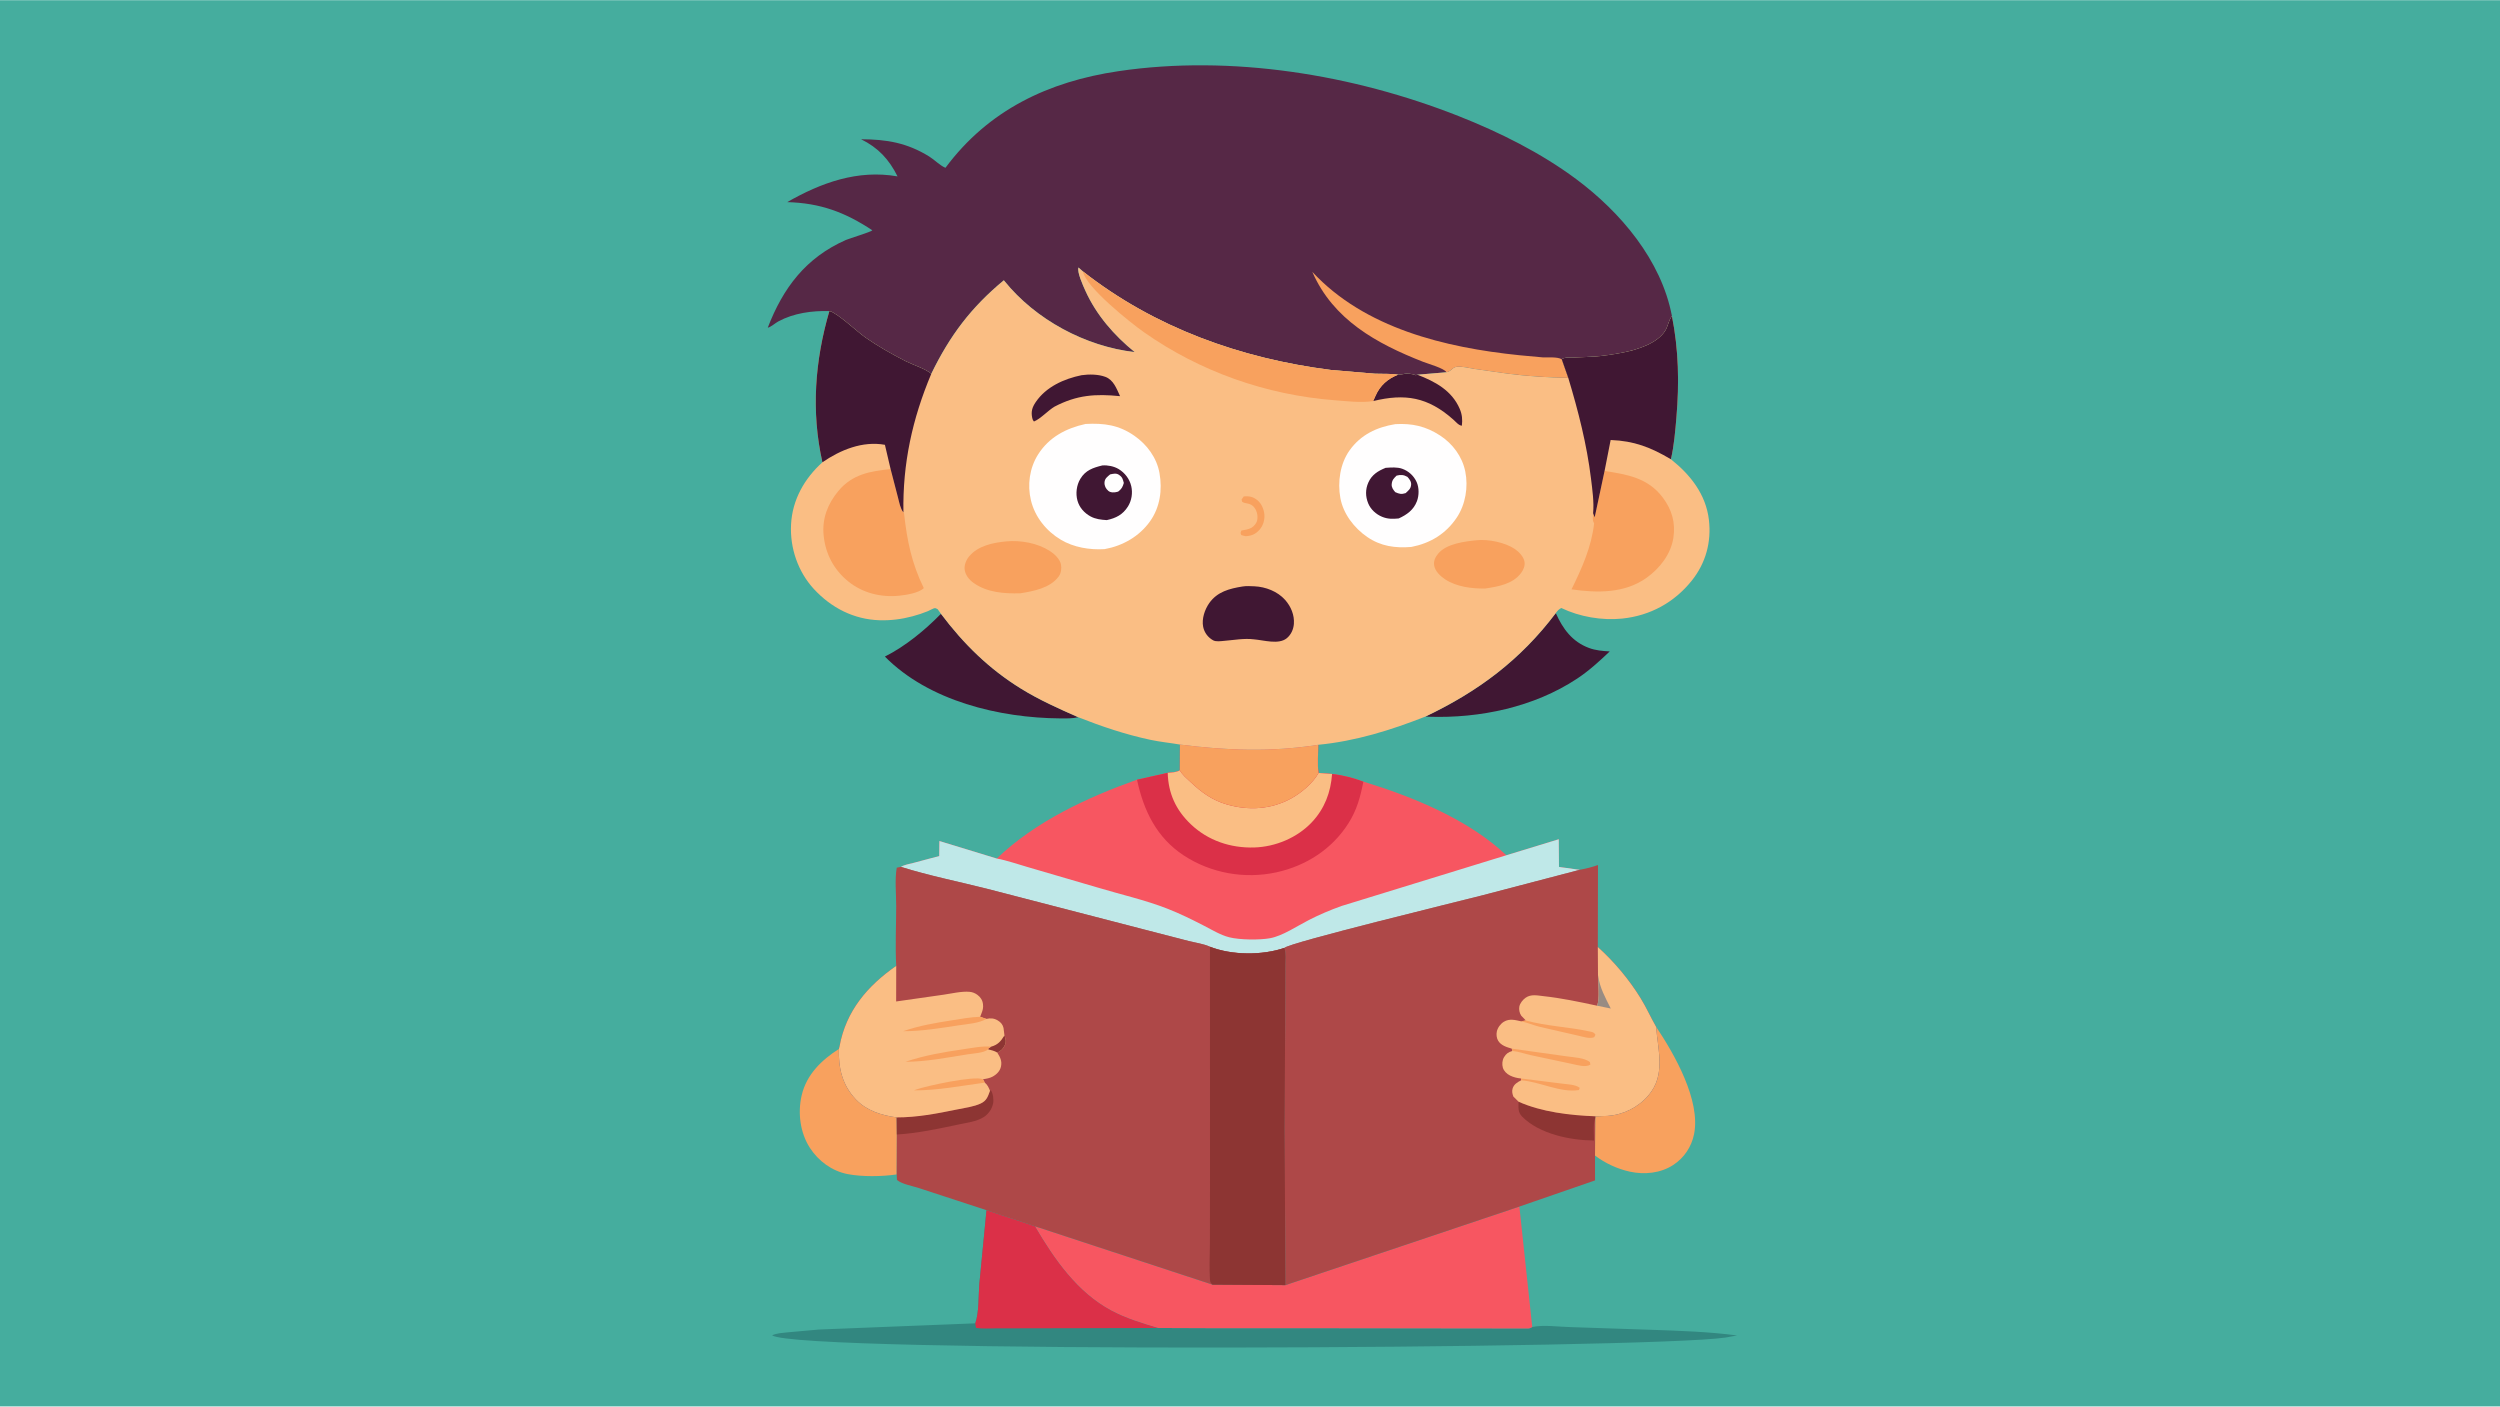 <svg version="1.1" xmlns="http://www.w3.org/2000/svg" style="display: block;" viewBox="0 0 2048 1152" width="1820" height="1024">
<path transform="translate(0,0)" fill="rgb(69,173,158)" d="M -0 -0 L 2048 0 L 2048 1152 L -0 1152 L -0 -0 z"/>
<path transform="translate(0,0)" fill="rgb(64,23,51)" d="M 1274.51 502.113 C 1280.26 514.985 1287.88 525.508 1301.64 530.651 C 1307.19 532.725 1312.86 533.178 1318.71 533.494 C 1310.16 541.603 1301.71 549.37 1291.84 555.884 C 1256.58 579.142 1212.35 588.419 1170.47 587.01 L 1167.82 586.821 C 1211.09 566.186 1245.49 540.537 1274.51 502.113 z"/>
<path transform="translate(0,0)" fill="rgb(64,23,51)" d="M 770.827 502.686 C 789.331 527.325 810.196 547.841 836.521 564.083 C 851.583 573.376 867.169 580.291 883.304 587.424 C 878.671 588.515 873.304 588.408 868.558 588.374 C 818.913 588.025 760.877 574.178 724.899 537.724 C 741.795 529.229 757.676 516.104 770.827 502.686 z"/>
<path transform="translate(0,0)" fill="rgb(248,161,94)" d="M 1356.67 840.997 C 1371.71 863.429 1393.35 901.322 1387.77 929 C 1385.66 939.427 1379.59 948.423 1370.65 954.247 C 1360.27 961.013 1347.08 962.28 1335.15 959.675 C 1325 957.46 1314.91 952.783 1306.63 946.481 L 1306.79 915.723 L 1306.83 914.309 L 1316.5 914.026 C 1329.66 913.143 1341.83 907.144 1350.36 897.189 C 1364.72 880.446 1358.11 860.25 1356.67 840.997 z"/>
<path transform="translate(0,0)" fill="rgb(248,161,94)" d="M 734.582 961.956 C 722.55 963.721 706.216 963.995 694.312 961.668 C 681.527 959.168 670.467 950.995 663.449 940.158 C 655.454 927.812 653.415 911.499 656.706 897.253 C 660.654 880.161 673.014 868.221 687.233 859.142 C 686.825 874.793 689.983 888.826 701.178 900.537 C 710.037 909.805 722.246 913.525 734.599 915.227 L 734.701 929.25 L 734.582 961.956 z"/>
<path transform="translate(0,0)" fill="rgb(50,135,128)" d="M 808.137 991.256 L 847.978 1004.47 C 863.582 1031.1 882.59 1058.6 910.546 1073.44 C 922.827 1079.96 935.659 1083.74 948.874 1087.74 L 999.174 1087.94 L 1090.27 1087.94 L 1251.84 1088.15 C 1253.24 1088.11 1254.05 1087.63 1255.22 1086.94 C 1264.38 1084.98 1277.05 1086.82 1286.54 1087.02 L 1352.18 1089.21 C 1375.83 1090.04 1399.59 1090.77 1423.06 1093.87 L 1413.39 1095.6 C 1348.99 1105.01 652.319 1108.63 632.5 1093.74 C 636.394 1091.93 641.004 1091.8 645.221 1091.31 L 670.888 1089.01 L 798.964 1083.93 C 802.143 1074.93 801.476 1061.11 802.292 1051.5 L 808.137 991.256 z"/>
<path transform="translate(0,0)" fill="rgb(219,48,72)" d="M 808.137 991.256 L 847.978 1004.47 C 863.582 1031.1 882.59 1058.6 910.546 1073.44 C 922.827 1079.96 935.659 1083.74 948.874 1087.74 L 844.526 1087.99 L 816.254 1088.03 C 810.817 1088.04 804.86 1088.55 799.5 1087.64 L 798.964 1083.93 C 802.143 1074.93 801.476 1061.11 802.292 1051.5 L 808.137 991.256 z"/>
<path transform="translate(0,0)" fill="rgb(247,86,97)" d="M 1053.05 1052.63 L 1244.68 988.289 L 1255.22 1086.94 C 1254.05 1087.63 1253.24 1088.11 1251.84 1088.15 L 1090.27 1087.94 L 999.174 1087.94 L 948.874 1087.74 C 935.659 1083.74 922.827 1079.96 910.546 1073.44 C 882.59 1058.6 863.582 1031.1 847.978 1004.47 L 993.21 1052.23 L 1053.05 1052.63 z"/>
<path transform="translate(0,0)" fill="rgb(247,86,97)" d="M 966.612 609.791 C 1005.28 614.684 1041.23 616.068 1079.9 609.991 C 1079.92 617.322 1079.04 625.895 1080.16 633.074 L 1091.23 633.879 C 1099.98 634.854 1108.62 637.092 1116.87 640.164 C 1157.13 652.466 1203.06 671.119 1233.98 700.485 L 1276.95 687.346 L 1277.12 710.043 L 1294.09 712.409 L 1213.99 733.404 C 1196.75 737.856 1055.27 772.292 1052.18 776.394 C 1033.93 782.609 1009.14 782.494 991.194 775.433 C 986.243 773.06 979.066 772.084 973.703 770.727 L 936.319 761.049 L 808.511 727.924 C 785.156 722.008 760.979 717.215 738.044 710.001 C 740.772 708.23 745.031 707.626 748.169 706.779 L 769.403 701.105 L 769.541 688.826 L 816.56 703.164 C 848.21 672.78 890.594 653.14 931.433 638.565 L 956.595 632.964 C 959.967 632.628 963.563 632.645 966.541 630.908 L 966.612 609.791 z"/>
<path transform="translate(0,0)" fill="rgb(191,232,232)" d="M 1233.98 700.485 L 1276.95 687.346 L 1277.12 710.043 L 1294.09 712.409 L 1213.99 733.404 C 1196.75 737.856 1055.27 772.292 1052.18 776.394 C 1033.93 782.609 1009.14 782.494 991.194 775.433 C 986.243 773.06 979.066 772.084 973.703 770.727 L 936.319 761.049 L 808.511 727.924 C 785.156 722.008 760.979 717.215 738.044 710.001 C 740.772 708.23 745.031 707.626 748.169 706.779 L 769.403 701.105 L 769.541 688.826 L 816.56 703.164 C 825.164 704.739 833.779 707.89 842.214 710.261 L 899 726.875 C 917.91 732.585 937.799 737.018 956.183 744.2 C 966.577 748.26 976.481 753.148 986.397 758.258 C 992.972 761.647 999.808 765.853 1007 767.686 C 1015.45 769.838 1031.85 770.029 1040.42 768.451 C 1050.78 766.545 1062.77 758.366 1072.29 753.5 C 1080.88 749.112 1089.8 745.345 1098.87 742.078 L 1233.98 700.485 z"/>
<path transform="translate(0,0)" fill="rgb(219,48,72)" d="M 966.612 609.791 C 1005.28 614.684 1041.23 616.068 1079.9 609.991 C 1079.92 617.322 1079.04 625.895 1080.16 633.074 L 1091.23 633.879 C 1099.98 634.854 1108.62 637.092 1116.87 640.164 C 1114.46 652.62 1111.56 663.357 1104.7 674.209 C 1091.31 695.377 1069.99 709.156 1045.58 714.481 C 1019.62 720.147 991.965 715.213 969.742 700.649 C 947.509 686.079 936.848 663.936 931.433 638.565 L 956.595 632.964 C 959.967 632.628 963.563 632.645 966.541 630.908 L 966.612 609.791 z"/>
<path transform="translate(0,0)" fill="rgb(250,190,132)" d="M 956.595 632.964 C 959.967 632.628 963.563 632.645 966.541 630.908 C 968.636 634.732 972.206 637.588 975.348 640.541 C 984.371 649.021 993.049 655.393 1005.12 658.885 C 1022.85 664.015 1041.25 662.967 1057.66 653.979 C 1065.95 649.443 1075.57 641.391 1080.16 633.074 L 1091.23 633.879 C 1090.18 648.935 1085.08 662.415 1074.6 673.5 C 1062.64 686.162 1044.81 693.601 1027.46 694.115 C 1008.16 694.687 989.618 688.53 975.497 675.072 C 963.232 663.383 957.05 649.777 956.595 632.964 z"/>
<path transform="translate(0,0)" fill="rgb(248,161,94)" d="M 966.612 609.791 C 1005.28 614.684 1041.23 616.068 1079.9 609.991 C 1079.92 617.322 1079.04 625.895 1080.16 633.074 C 1075.57 641.391 1065.95 649.443 1057.66 653.979 C 1041.25 662.967 1022.85 664.015 1005.12 658.885 C 993.049 655.393 984.371 649.021 975.348 640.541 C 972.206 637.588 968.636 634.732 966.541 630.908 L 966.612 609.791 z"/>
<path transform="translate(0,0)" fill="rgb(174,72,72)" d="M 1294.09 712.409 C 1299.26 711.443 1304.1 710.229 1309.07 708.499 L 1308.93 775.651 C 1322.25 787.568 1334.52 802.254 1343.93 817.482 C 1348.59 825.018 1352.25 833.278 1356.67 840.997 C 1358.11 860.25 1364.72 880.446 1350.36 897.189 C 1341.83 907.144 1329.66 913.143 1316.5 914.026 L 1306.83 914.309 L 1306.79 915.723 L 1306.63 946.481 L 1306.67 966.839 L 1244.68 988.289 L 1053.05 1052.63 L 1052.32 924.469 L 1052.9 818.279 L 1052.99 790.545 C 1053 786.003 1053.62 780.749 1052.18 776.394 C 1055.27 772.292 1196.75 737.856 1213.99 733.404 L 1294.09 712.409 z"/>
<path transform="translate(0,0)" fill="rgb(141,53,51)" d="M 1243.96 902.341 C 1262.79 910.817 1286.33 913.57 1306.83 914.309 L 1306.79 915.723 C 1304.92 920.884 1305.87 928.632 1305.84 934.172 C 1286.55 934.032 1261.21 928.931 1247.06 914.713 C 1243.24 910.877 1244.02 907.341 1243.96 902.341 z"/>
<path transform="translate(0,0)" fill="rgb(250,190,132)" d="M 1308.93 775.651 C 1322.25 787.568 1334.52 802.254 1343.93 817.482 C 1348.59 825.018 1352.25 833.278 1356.67 840.997 C 1358.11 860.25 1364.72 880.446 1350.36 897.189 C 1341.83 907.144 1329.66 913.143 1316.5 914.026 L 1306.83 914.309 C 1286.33 913.57 1262.79 910.817 1243.96 902.341 L 1239.73 898.13 C 1238.92 895.867 1238.42 893.913 1239.14 891.535 C 1240.19 888.082 1243.1 886.381 1246.09 884.86 L 1245.96 883.332 C 1242.92 883.102 1239.65 882.273 1236.93 880.887 C 1234.38 879.594 1231.97 877.306 1231.14 874.5 C 1230.35 871.809 1230.63 868.402 1232.05 866 C 1233.79 863.063 1235.64 861.714 1238.93 860.817 L 1238.41 858.895 C 1234.28 857.698 1229.68 856.334 1227.28 852.425 C 1225.99 850.331 1225.68 847.249 1226.2 844.858 C 1226.88 841.717 1229.26 838.509 1232.01 836.855 C 1236.63 834.066 1241.33 835.468 1246.21 836.554 L 1249.94 835.806 L 1246.22 831.937 C 1244.8 829.917 1244.2 826.93 1244.63 824.5 C 1245.12 821.761 1247.56 818.724 1249.86 817.158 C 1254.3 814.133 1259.26 815.337 1264.23 815.877 C 1279.1 817.494 1293.67 820.576 1308.28 823.729 C 1310.68 818.287 1309.05 804.938 1309.08 798.58 L 1308.93 775.651 z"/>
<path transform="translate(0,0)" fill="rgb(152,140,131)" d="M 1309.08 798.58 L 1309.18 799.292 C 1310.62 809.218 1315.12 817.2 1319.55 826.046 L 1308.28 823.729 C 1310.68 818.287 1309.05 804.938 1309.08 798.58 z"/>
<path transform="translate(0,0)" fill="rgb(248,161,94)" d="M 1245.96 883.332 L 1279.25 887.509 C 1283.98 888.185 1290.37 888.15 1294.15 891 L 1293.5 892.812 C 1278.29 895.352 1261.21 885.84 1246.09 884.86 L 1245.96 883.332 z"/>
<path transform="translate(0,0)" fill="rgb(248,161,94)" d="M 1249.94 835.806 C 1266.65 840.536 1285.34 841.067 1302.5 844.893 C 1304.81 845.408 1305.71 845.481 1307.01 847.5 L 1306.02 849.5 C 1302.27 851.203 1296.07 848.898 1292.07 848.081 L 1261.17 841.007 C 1256.08 839.647 1251.38 837.687 1246.21 836.554 L 1249.94 835.806 z"/>
<path transform="translate(0,0)" fill="rgb(248,161,94)" d="M 1238.41 858.895 L 1283.37 865.21 C 1288.83 866.017 1298.36 866.351 1302.5 870.004 L 1302.83 872 C 1298.97 874.53 1292.13 872.333 1287.83 871.438 L 1254.08 864.262 C 1248.93 863.148 1244.24 861.288 1238.93 860.817 L 1238.41 858.895 z"/>
<path transform="translate(0,0)" fill="rgb(174,72,72)" d="M 738.044 710.001 C 760.979 717.215 785.156 722.008 808.511 727.924 L 936.319 761.049 L 973.703 770.727 C 979.066 772.084 986.243 773.06 991.194 775.433 C 1009.14 782.494 1033.93 782.609 1052.18 776.394 C 1053.62 780.749 1053 786.003 1052.99 790.545 L 1052.9 818.279 L 1052.32 924.469 L 1053.05 1052.63 L 993.21 1052.23 L 847.978 1004.47 L 808.137 991.256 L 752.7 973.104 C 747.474 971.38 738.987 969.974 734.787 966.5 L 734.582 961.956 L 734.701 929.25 L 734.599 915.227 C 722.246 913.525 710.037 909.805 701.178 900.537 C 689.983 888.826 686.825 874.793 687.233 859.142 C 687.499 858.38 687.621 857.742 687.765 856.95 C 693.035 828.119 710.602 807.489 734.191 791.089 C 733.303 774.967 734.155 758.264 734.166 742.085 C 734.172 732.156 732.93 720.294 734.611 710.663 L 738.044 710.001 z"/>
<path transform="translate(0,0)" fill="rgb(141,53,51)" d="M 811.018 893.433 L 811.749 893 C 813.603 895.889 814.203 900.656 813.49 904.014 C 812.504 908.665 809.546 912.765 805.5 915.214 C 799.766 918.686 792.007 919.605 785.5 920.986 C 768.902 924.508 751.653 928.251 734.701 929.25 L 734.599 915.227 C 751.114 915.274 767.74 912.064 783.865 908.752 C 790.063 907.48 797.756 906.507 803.452 903.813 C 808.3 901.52 809.262 898.165 811.018 893.433 z"/>
<path transform="translate(0,0)" fill="rgb(250,190,132)" d="M 687.233 859.142 C 687.499 858.38 687.621 857.742 687.765 856.95 C 693.035 828.119 710.602 807.489 734.191 791.089 L 734.121 820.266 L 772.955 814.72 C 779.548 813.793 787.628 811.762 794.245 812.355 C 796.613 812.567 798.779 813.428 800.692 814.836 C 803.324 816.773 804.905 819.28 805.271 822.537 C 805.6 825.461 805.102 827.323 804.018 830.04 L 802.957 832.803 L 808.055 834.561 C 811.454 833.738 814.34 833.981 817.379 835.81 C 819.783 837.256 821.485 839.211 822.1 842 L 822.845 848.084 C 823.895 850.77 824.372 853.274 823.175 856.03 C 821.925 858.906 819.87 860.912 816.967 862.149 C 819.366 865.949 820.971 868.995 820.003 873.582 C 819.243 877.184 816.538 879.92 813.432 881.688 C 811.018 883.062 807.968 883.6 805.234 883.961 L 806.737 886.761 C 809.071 888.656 809.891 890.753 811.018 893.433 C 809.262 898.165 808.3 901.52 803.452 903.813 C 797.756 906.507 790.063 907.48 783.865 908.752 C 767.74 912.064 751.114 915.274 734.599 915.227 C 722.246 913.525 710.037 909.805 701.178 900.537 C 689.983 888.826 686.825 874.793 687.233 859.142 z"/>
<path transform="translate(0,0)" fill="rgb(141,53,51)" d="M 822.845 848.084 C 823.895 850.77 824.372 853.274 823.175 856.03 C 821.925 858.906 819.87 860.912 816.967 862.149 C 814.726 860.678 812.104 860.163 809.541 859.471 L 809.666 858.731 L 811.956 857.288 C 817.512 855.748 819.921 852.83 822.845 848.084 z"/>
<path transform="translate(0,0)" fill="rgb(248,161,94)" d="M 806.737 886.761 C 787.705 889.298 767.988 893.19 748.77 893.106 L 750.356 892.446 C 758.763 889.431 798.341 880.855 805.234 883.961 L 806.737 886.761 z"/>
<path transform="translate(0,0)" fill="rgb(248,161,94)" d="M 809.541 859.471 C 805.982 862.51 797.581 862.788 792.887 863.535 C 776.253 866.182 758.602 869.659 741.761 869.671 C 757.061 864.459 773.331 861.69 789.295 859.38 C 796.808 858.294 804.336 856.664 811.956 857.288 L 809.666 858.731 L 809.541 859.471 z"/>
<path transform="translate(0,0)" fill="rgb(248,161,94)" d="M 808.055 834.561 C 801.923 838.138 792.809 838.684 785.803 839.748 C 770.704 842.042 755.125 844.676 739.82 844.626 C 752.691 840.136 766.345 837.777 779.785 835.702 C 787.529 834.506 795.101 833.038 802.957 832.803 L 808.055 834.561 z"/>
<path transform="translate(0,0)" fill="rgb(141,53,51)" d="M 991.194 775.433 C 1009.14 782.494 1033.93 782.609 1052.18 776.394 C 1053.62 780.749 1053 786.003 1052.99 790.545 L 1052.9 818.279 L 1052.32 924.469 L 1053.05 1052.63 L 993.21 1052.23 C 991.553 1050.54 991.342 1050.23 991.174 1047.75 C 990.535 1038.34 991.134 1028.53 991.151 1019.07 L 991.236 962.59 L 991.194 775.433 z"/>
<path transform="translate(0,0)" fill="rgb(86,40,70)" d="M 679.425 254.685 C 665.181 254.326 650.28 256.307 637.556 263.185 C 635.301 264.404 631.165 268.008 628.95 268.29 C 641.562 235.564 660.177 210.918 692.978 196.432 C 695.817 195.179 713.874 189.75 714.616 188.519 C 692.254 173.708 672.016 166.17 644.865 165.443 C 672.688 149.516 702.693 138.633 735.265 144.362 C 728.33 130.434 719.476 120.875 705.39 113.937 C 726.378 113.997 743.153 116.865 761.265 128.103 C 765.531 130.75 770.058 135.494 774.509 137.327 C 809.732 89.945 858.907 66.658 916.273 58.162 C 1008.48 44.505 1108.62 60.91 1194.83 94.93 C 1228.32 108.145 1262.13 124.96 1291.1 146.5 C 1327.5 173.565 1361.02 213.031 1369.65 258.804 L 1369.22 259.414 C 1366.82 262.944 1366.46 266.937 1364.33 270.511 C 1358.08 281.019 1341.7 286.207 1330.3 288.517 C 1322.78 290.042 1315.1 291.207 1307.46 291.916 L 1288.61 292.847 C 1285.43 292.931 1282.04 292.367 1279.36 294.112 L 1284.74 309.447 C 1268.05 309.111 1251.29 308.11 1234.73 305.914 L 1208 302.11 C 1203.64 301.465 1198.47 300.038 1194.08 300.277 C 1189.59 300.52 1189.45 303.953 1184.97 304.81 L 1161.1 306.825 L 1159.88 307.274 C 1156.75 306.119 1152.86 305.465 1149.58 306.339 C 1148 306.761 1146.92 306.863 1145.28 306.827 C 1139.26 305.792 1132.18 306.272 1126 305.989 L 1090.17 302.926 C 1016.49 293.55 945.926 268.367 887.159 222.239 L 883.5 218.996 C 882.119 222.638 887.319 234.005 889.08 237.906 C 898.115 257.92 912.632 274.563 929.545 288.295 C 889.238 283.669 848.366 261.757 822.804 230.03 L 822.35 229.458 C 795.489 251.711 778.18 274.691 762.917 306.056 C 757.773 301.746 748.192 298.92 742 295.78 C 730.659 290.03 719.237 283.524 708.806 276.254 C 702.475 271.841 685.336 255.716 679.425 254.685 z"/>
<path transform="translate(0,0)" fill="rgb(248,161,94)" d="M 1184.97 304.81 C 1183 301.516 1170.03 297.92 1165.75 296.24 C 1127.58 281.263 1092.16 261.775 1075.06 222.6 C 1118.01 268.83 1183.91 284.622 1244.57 290.852 L 1263.92 292.632 C 1268.44 292.842 1275.33 292.01 1279.36 294.112 L 1284.74 309.447 C 1268.05 309.111 1251.29 308.11 1234.73 305.914 L 1208 302.11 C 1203.64 301.465 1198.47 300.038 1194.08 300.277 C 1189.59 300.52 1189.45 303.953 1184.97 304.81 z"/>
<path transform="translate(0,0)" fill="rgb(250,190,132)" d="M 762.917 306.056 C 778.18 274.691 795.489 251.711 822.35 229.458 L 822.804 230.03 C 848.366 261.757 889.238 283.669 929.545 288.295 C 912.632 274.563 898.115 257.92 889.08 237.906 C 887.319 234.005 882.119 222.638 883.5 218.996 L 887.159 222.239 C 945.926 268.367 1016.49 293.55 1090.17 302.926 L 1126 305.989 C 1132.18 306.272 1139.26 305.792 1145.28 306.827 C 1146.92 306.863 1148 306.761 1149.58 306.339 C 1152.86 305.465 1156.75 306.119 1159.88 307.274 L 1161.1 306.825 L 1184.97 304.81 C 1189.45 303.953 1189.59 300.52 1194.08 300.277 C 1198.47 300.038 1203.64 301.465 1208 302.11 L 1234.73 305.914 C 1251.29 308.11 1268.05 309.111 1284.74 309.447 L 1279.36 294.112 C 1282.04 292.367 1285.43 292.931 1288.61 292.847 L 1307.46 291.916 C 1315.1 291.207 1322.78 290.042 1330.3 288.517 C 1341.7 286.207 1358.08 281.019 1364.33 270.511 C 1366.46 266.937 1366.82 262.944 1369.22 259.414 L 1369.65 258.804 C 1375.16 286.434 1375.71 313.797 1373.32 341.843 C 1372.37 353.043 1371.36 365.164 1368.8 376.087 C 1384.72 388.7 1397.49 404.778 1399.94 425.737 C 1402.06 443.945 1397.38 461.18 1385.86 475.561 C 1371.54 493.438 1351.84 504.186 1328.99 506.595 C 1312.5 508.334 1293.93 505.155 1279 497.928 C 1276.9 499.066 1275.85 500.145 1274.51 502.113 C 1245.49 540.537 1211.09 566.186 1167.82 586.821 C 1139.42 598.024 1110.4 607.057 1079.9 609.991 C 1041.23 616.068 1005.28 614.684 966.612 609.791 C 958.569 608.418 950.503 607.645 942.5 605.944 C 922.201 601.628 902.579 595.032 883.304 587.424 C 867.169 580.291 851.583 573.376 836.521 564.083 C 810.196 547.841 789.331 527.325 770.827 502.686 L 768.142 498.933 C 767.746 498.758 766.335 497.968 766 497.989 C 764.709 498.071 761.545 499.94 760.119 500.528 C 756.028 502.216 751.783 503.587 747.51 504.734 C 738.641 507.115 729.676 508.255 720.5 507.964 C 699.418 507.296 680.962 497.781 666.782 482.442 C 653.652 468.237 647.016 448.666 648.032 429.43 C 649.098 409.22 658.991 391.871 673.723 378.564 C 664.386 336.874 667.569 295.39 679.425 254.685 C 685.336 255.716 702.475 271.841 708.806 276.254 C 719.237 283.524 730.659 290.03 742 295.78 C 748.192 298.92 757.773 301.746 762.917 306.056 z"/>
<path transform="translate(0,0)" fill="rgb(248,161,94)" d="M 1018.91 406.5 C 1023.32 406.15 1026.62 406.772 1030.11 409.664 C 1033.52 412.499 1035.43 417.132 1035.79 421.5 C 1036.15 425.884 1034.67 430.681 1031.71 433.93 C 1028.47 437.508 1025.25 438.84 1020.5 439.116 C 1019.23 438.94 1018.07 438.541 1016.84 438.167 C 1016.05 436.289 1016.18 436.413 1016.94 434.5 C 1019.48 434.066 1022.81 433.516 1025.08 432.261 C 1027.2 431.091 1029.4 428.484 1029.87 426.102 C 1030.57 422.549 1029.85 418.987 1027.86 416.048 C 1026.28 413.724 1024.13 412.651 1021.4 412.215 C 1019.75 411.949 1018.92 411.769 1017.5 410.868 L 1017.12 409 L 1018.91 406.5 z"/>
<path transform="translate(0,0)" fill="rgb(64,23,51)" d="M 886.007 307.223 C 892.156 306.363 899.586 306.413 905.448 308.558 C 912.256 311.049 914.727 318.336 917.559 324.399 C 897.479 322.38 882.255 323.352 863.861 332.979 C 858.406 336.241 852.462 342.955 847 345.165 C 846.179 344.21 845.879 343.542 845.615 342.312 C 844.495 337.092 845.512 333.607 848.479 329.235 C 856.985 316.702 871.688 310.178 886.007 307.223 z"/>
<path transform="translate(0,0)" fill="rgb(64,23,51)" d="M 1145.28 306.827 C 1146.92 306.863 1148 306.761 1149.58 306.339 C 1152.86 305.465 1156.75 306.119 1159.88 307.274 L 1161.1 306.825 C 1175.56 312.392 1189.35 319.716 1195.82 334.82 C 1197.82 339.49 1198.12 343.605 1197.56 348.598 C 1194.96 348.434 1192.48 345.299 1190.5 343.541 C 1169.79 325.159 1151.11 321.997 1124.87 328.43 L 1125.26 327.62 L 1126.79 324.19 C 1130.56 315.634 1136.69 310.218 1145.28 306.827 z"/>
<path transform="translate(0,0)" fill="rgb(248,161,94)" d="M 1209.77 442.411 C 1219.27 441.423 1232.91 444.216 1240.83 449.527 C 1244.3 451.855 1248.26 455.891 1248.89 460.193 C 1249.35 463.415 1248.05 466.506 1246.2 469.07 C 1239.49 478.345 1227.22 480.396 1216.67 481.979 C 1205.77 482.171 1193.07 480.568 1183.78 474.406 C 1180 471.894 1175.52 467.73 1174.85 463 C 1174.31 459.192 1175.86 456.147 1178.27 453.272 C 1185.06 445.177 1199.97 443.4 1209.77 442.411 z"/>
<path transform="translate(0,0)" fill="rgb(248,161,94)" d="M 824.3 443.36 C 836.261 442.269 849.85 444.705 860.036 451.221 C 863.815 453.638 868.404 457.893 869.191 462.5 C 869.741 465.727 869.24 469.447 867.264 472.132 C 860.283 481.613 846.711 484.152 835.767 485.908 C 822.609 486.222 808.587 485.291 797.479 477.333 C 793.907 474.774 790.841 470.99 790.24 466.5 C 789.746 462.81 791.508 458.576 793.829 455.758 C 801.134 446.889 813.436 444.416 824.3 443.36 z"/>
<path transform="translate(0,0)" fill="rgb(64,23,51)" d="M 1017.77 480.331 C 1020.86 479.789 1024.42 480.018 1027.56 480.153 C 1036.79 480.551 1046.59 484.34 1052.78 491.316 C 1057.56 496.71 1060.5 503.725 1059.95 511 C 1059.61 515.445 1057.6 519.862 1054.1 522.716 C 1047.45 528.155 1035.27 524.254 1027.16 523.605 C 1019.18 522.581 1010.69 524.228 1002.74 524.856 C 1000.09 525.065 996.188 525.725 993.772 524.386 C 989.552 522.046 986.582 518.073 985.626 513.336 C 984.328 506.899 986.912 499.171 990.625 493.908 C 997.195 484.595 1007.15 482.055 1017.77 480.331 z"/>
<path transform="translate(0,0)" fill="rgb(248,161,94)" d="M 887.159 222.239 C 945.926 268.367 1016.49 293.55 1090.17 302.926 L 1126 305.989 C 1132.18 306.272 1139.26 305.792 1145.28 306.827 C 1136.69 310.218 1130.56 315.634 1126.79 324.19 L 1125.26 327.62 L 1124.87 328.43 L 1124.45 328.508 C 1114.54 329.921 1103.18 328.498 1093.24 327.733 C 1037.44 323.442 983.087 304.319 937.24 272.098 C 926.036 264.223 889.405 235.033 887.159 222.239 z"/>
<path transform="translate(0,0)" fill="rgb(248,161,94)" d="M 1314.46 385.676 C 1332.96 388.5 1350.12 391.34 1362.21 407.541 C 1369.7 417.578 1372.75 428.236 1370.79 440.666 C 1368.71 453.923 1359.71 465.365 1349.07 473.053 C 1331.06 486.067 1308.36 485.677 1287.37 482.653 C 1295.85 465.538 1303.82 447.691 1305.9 428.5 L 1305.4 427.586 C 1304.42 425.605 1304.94 422.49 1305.08 420.324 L 1306.36 423.68 L 1314.46 385.676 z"/>
<path transform="translate(0,0)" fill="rgb(248,161,94)" d="M 729.583 384.131 L 735.621 407.386 C 736.678 411.389 737.492 416.39 740.083 419.678 C 740.7 420.27 740.555 419.928 740.635 420.652 C 743.064 442.782 746.845 461.356 756.767 481.623 C 752.825 485.641 742.358 487.25 736.843 487.84 C 721.827 489.446 706.497 485.674 694.672 475.992 C 682.977 466.416 676.204 453.49 674.721 438.475 C 673.359 424.685 678.03 412.665 686.729 402.145 C 698.116 388.375 712.883 385.801 729.583 384.131 z"/>
<path transform="translate(0,0)" fill="rgb(64,23,51)" d="M 1279.36 294.112 C 1282.04 292.367 1285.43 292.931 1288.61 292.847 L 1307.46 291.916 C 1315.1 291.207 1322.78 290.042 1330.3 288.517 C 1341.7 286.207 1358.08 281.019 1364.33 270.511 C 1366.46 266.937 1366.82 262.944 1369.22 259.414 L 1369.65 258.804 C 1375.16 286.434 1375.71 313.797 1373.32 341.843 C 1372.37 353.043 1371.36 365.164 1368.8 376.087 C 1352.21 366.259 1338.76 361.069 1319.44 360.305 L 1314.46 385.676 L 1306.36 423.68 L 1305.08 420.324 C 1305.92 411.205 1304.47 401.137 1303.37 392.09 C 1299.94 363.929 1292.92 336.553 1284.74 309.447 L 1279.36 294.112 z"/>
<path transform="translate(0,0)" fill="rgb(64,23,51)" d="M 679.425 254.685 C 685.336 255.716 702.475 271.841 708.806 276.254 C 719.237 283.524 730.659 290.03 742 295.78 C 748.192 298.92 757.773 301.746 762.917 306.056 C 747.387 342.979 739.379 379.51 740.083 419.678 C 737.492 416.39 736.678 411.389 735.621 407.386 L 729.583 384.131 L 724.923 364.243 C 706.603 360.928 688.435 368.444 673.723 378.564 C 664.386 336.874 667.569 295.39 679.425 254.685 z"/>
<path transform="translate(0,0)" fill="rgb(255,254,254)" d="M 1143.03 347.319 C 1156.74 346.532 1168.01 348.987 1179.73 356.629 C 1190.06 363.366 1197.85 373.849 1200.34 386.036 C 1202.93 398.708 1200.58 413.106 1193.36 423.892 C 1184.47 437.181 1171.68 444.902 1156.2 447.912 C 1143.04 449.001 1131.21 447.398 1120.07 439.778 C 1109.35 432.447 1100.39 420.8 1098.03 407.85 C 1095.65 394.758 1097.77 379.71 1105.62 368.737 C 1114.77 355.944 1127.9 349.777 1143.03 347.319 z"/>
<path transform="translate(0,0)" fill="rgb(64,23,51)" d="M 1135.11 383.111 C 1139.5 382.809 1144.55 382.371 1148.74 383.884 C 1154 385.787 1158.2 389.655 1160.51 394.747 C 1162.61 399.375 1162.54 405.739 1160.75 410.458 C 1158.04 417.578 1152.52 421.525 1145.82 424.573 C 1140.9 425.048 1136.87 425.133 1132.23 423.222 C 1127.26 421.178 1122.87 417.205 1120.82 412.187 C 1118.52 406.56 1118.46 400.707 1120.95 395.12 C 1123.79 388.751 1128.88 385.627 1135.11 383.111 z"/>
<path transform="translate(0,0)" fill="rgb(255,254,254)" d="M 1144.07 389.5 C 1147.4 388.616 1149.92 388.762 1152.95 390.5 C 1154.61 392.344 1156.22 394.35 1155.99 397 C 1155.7 400.381 1153.75 401.682 1151.5 403.824 C 1147.97 404.976 1146.23 404.461 1143 403.031 C 1141.36 401.133 1139.84 399.165 1140.08 396.5 C 1140.39 392.975 1141.78 391.798 1144.07 389.5 z"/>
<path transform="translate(0,0)" fill="rgb(255,254,254)" d="M 889.282 347.167 C 904.433 346.382 916.52 347.958 929.285 356.849 C 939.663 364.078 947.659 374.893 949.873 387.495 C 952.27 401.143 950.329 415.321 942.185 426.813 C 933.33 439.308 919.749 447.013 904.886 449.706 C 892.674 450.45 879.618 448.317 869 441.975 C 857.131 434.887 847.842 423.363 844.565 409.827 C 841.482 397.09 843.378 383.201 850.455 372.072 C 859.414 357.984 873.36 350.664 889.282 347.167 z"/>
<path transform="translate(0,0)" fill="rgb(64,23,51)" d="M 903.026 381.147 C 907.449 380.814 912.527 381.804 916.355 384.09 C 921.471 387.145 925.354 392.249 926.72 398.093 C 928.025 403.679 927.072 409.894 924.022 414.768 C 919.822 421.479 914.175 424.307 906.67 425.932 C 902.001 425.641 897.517 425.172 893.344 422.894 C 888.273 420.126 884.224 415.614 882.66 409.988 C 881.045 404.182 881.884 397.354 884.985 392.175 C 889.249 385.054 895.375 383.029 903.026 381.147 z"/>
<path transform="translate(0,0)" fill="rgb(255,254,254)" d="M 909.393 388.5 C 911.749 387.986 914.316 387.305 916.5 388.735 C 919.555 390.735 919.756 392.274 920.629 395.5 C 919.734 398.599 919.037 400.056 916.5 402.217 C 916.001 402.521 915.894 402.622 915.25 402.8 C 913.057 403.406 909.858 403.58 908 402.023 C 905.856 400.227 904.65 397.851 904.82 395 C 905.013 391.783 907.214 390.401 909.393 388.5 z"/>
</svg>
